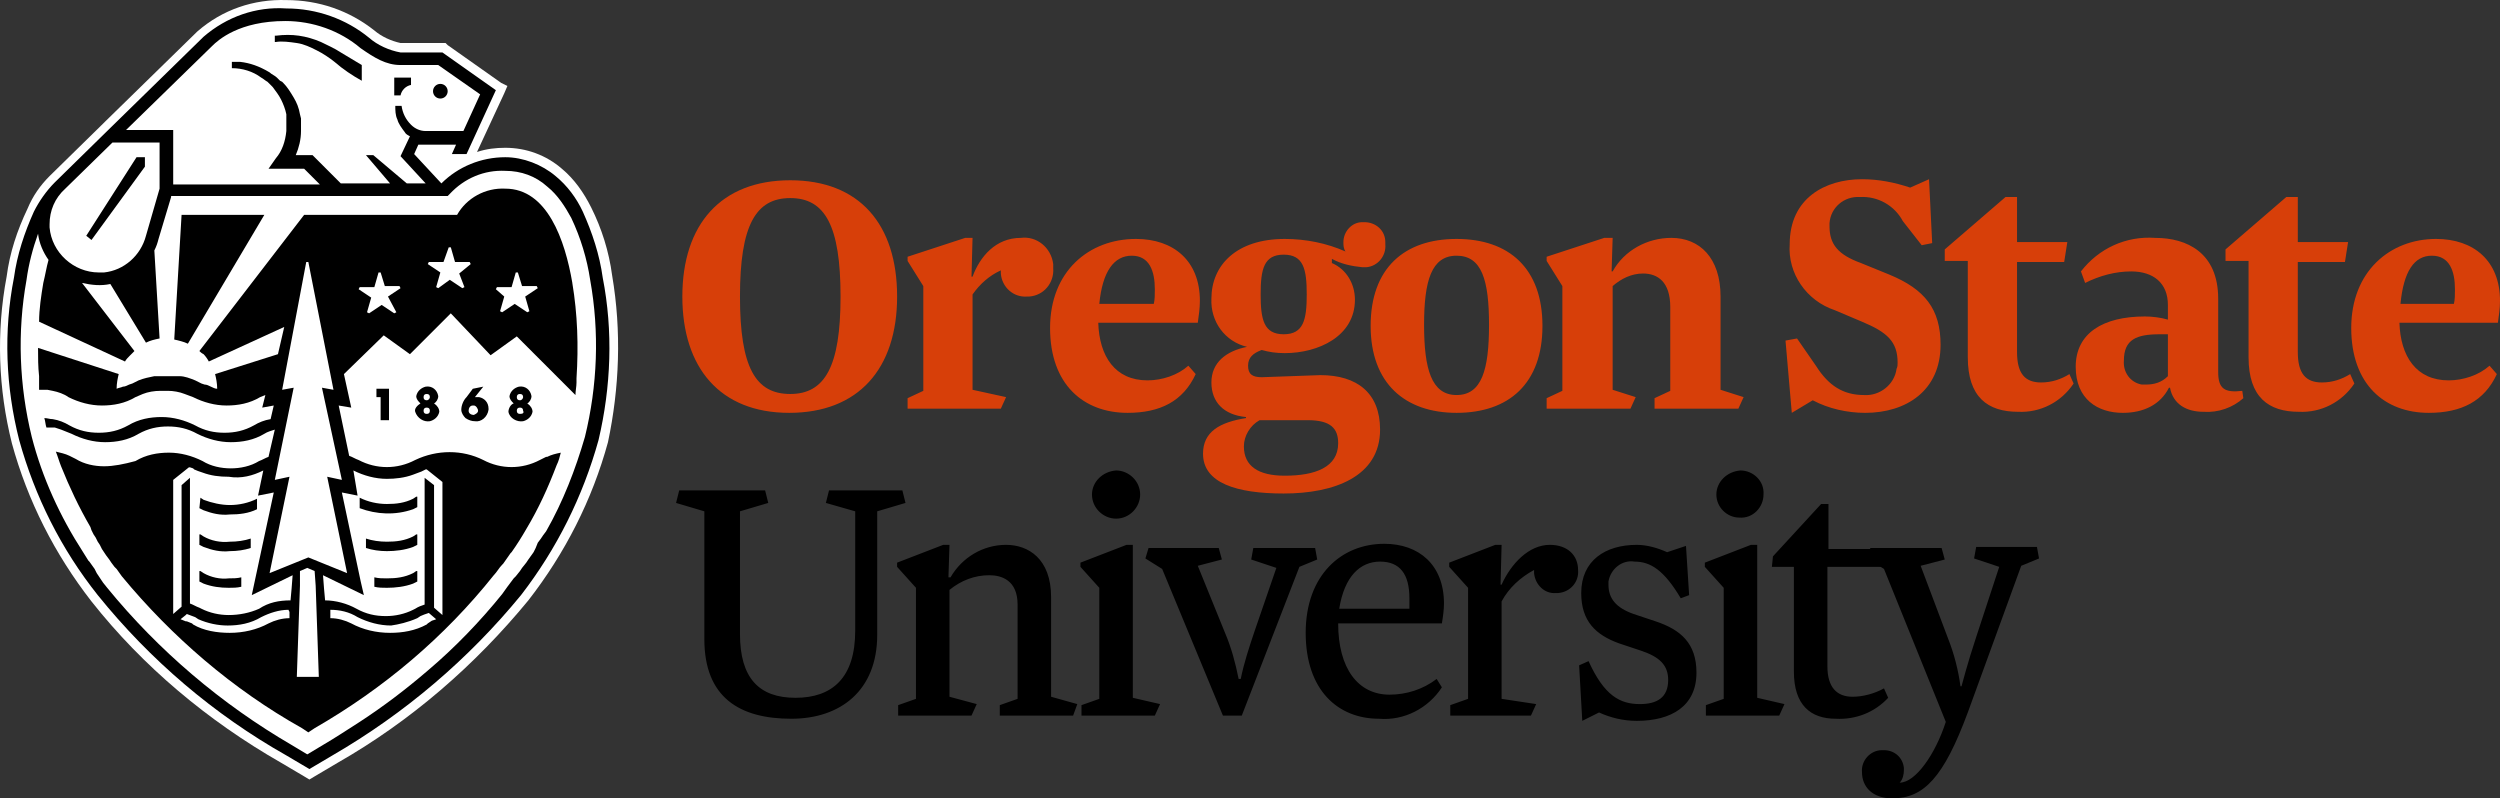 <svg xmlns="http://www.w3.org/2000/svg" width="238.632" height="76.207" viewBox="0 0 238.632 76.207"><rect x="0" y="0" width="238.632" height="76.207" fill="#333333" stroke="none"/><path fill="#FFF" d="M58.432 26.307c-.3-2.3-1-4.5-2-6.5-.7-1.4-1.6-2.7-2.8-3.7-1.5-1.3-3.4-2-5.4-2-.9 0-1.8.1-2.7.4l2.6-5.6.3-.7-.6-.3-5.1-3.6-.2-.2h-4.3c-.9-.2-1.8-.6-2.5-1.2-2.4-1.9-5.3-2.9-8.4-2.9-3.1-.1-6.1.9-8.5 3l-8.8 8.6-.2.2-5.1 5c-.9.9-1.6 1.9-2.1 3.1-1 2.1-1.7 4.2-2 6.5-1 5.3-.8 10.7.5 15.9 1.5 5.5 4.1 10.6 7.6 15.1 4.9 6.2 11.1 11.4 18.1 15.4l2.2 1.3.5.3.5-.3 2.2-1.3c7-4 13.1-9.3 18.2-15.5 3.5-4.5 6.1-9.6 7.6-15.1 1.1-5.2 1.3-10.6.4-15.9z"/><path d="M25.232 20.507h-7.9l-.7 11.9c.4.1.9.2 1.3.4l7.3-12.3zm-6.1 27l-.1 1 .4.2c.8.3 1.6.5 2.5.4.9 0 1.8-.1 2.6-.5v-1c-.8.4-1.7.6-2.6.6-.8 0-1.7-.2-2.5-.5l-.3-.2zm.3 3.7l-.3-.2h-.1v1l.4.2c.8.3 1.6.5 2.5.4.7 0 1.4-.1 2-.3v-.9c-.6.2-1.3.3-2 .3-.9.1-1.8-.1-2.5-.5zm0 3.5l-.3-.2h-.1v1l.4.2c.8.3 1.6.4 2.4.4.4 0 .8 0 1.2-.1v-.9c-.4.1-.8.1-1.2.1-.8.1-1.7-.1-2.4-.5zm8.9-50.6c.7.1 1.3.4 1.9.7.6.3 1.2.7 1.7 1.1.8.7 1.7 1.3 2.6 1.8v-1.5c-.7-.4-1.3-.8-2-1.2-.6-.4-1.3-.7-1.9-1-.7-.3-1.4-.5-2.1-.6s-1.4-.1-2.2 0h-.1v.6h.1c.6-.1 1.3 0 2 .1z"/><path d="M57.532 26.507c-.3-2.2-1-4.3-1.9-6.3-.6-1.3-1.5-2.5-2.6-3.4-1.3-1.1-3.1-1.8-4.8-1.8-2.3 0-4.5.9-6.1 2.5l-2.6-2.8.4-.9h3.6l-.4.9h1.4l2.8-6.1-5.1-3.6h-4c-1.1-.2-2.2-.7-3-1.4-2.2-1.8-5-2.8-7.9-2.8-2.9-.2-5.7.8-7.9 2.7l-9.1 8.9-5.1 5c-.8.8-1.5 1.8-2 2.8-.9 2-1.6 4.1-1.9 6.3-1 5.1-.8 10.4.5 15.5 1.5 5.4 4 10.4 7.5 14.8 5 6.2 11.1 11.4 18 15.3l2.2 1.3 2.2-1.3c6.9-4 13-9.2 18-15.3 3.4-4.4 5.9-9.4 7.4-14.8 1.2-5.1 1.4-10.4.4-15.5zm-37.3-22.1c.6-.6 2.6-2.4 7-2.4 2.6 0 5.2.9 7.2 2.6 1.3.9 2.4 1.6 3.8 1.6h3.6l4 2.8-1.6 3.5h-3.6c-.5 0-1-.2-1.4-.6-.5-.5-.8-1.1-.9-1.8h-.6c0 .4 0 .9.2 1.3.1.4.4.8.7 1.2.1.2.3.3.5.4l-.9 1.9 2.4 2.6h-1.8l-3.2-2.7h-.7l2.3 2.7h-4.7l-2.7-2.7h-1.6c.3-.7.5-1.5.5-2.3v-1.2l-.1-.4c-.1-.6-.3-1.1-.6-1.6s-.6-1-1-1.4l-.1-.1-.2-.1-.3-.3c-.2-.2-.5-.3-.7-.5-1-.6-1.9-.9-2.8-1h-.8v.6c1 0 2 .3 2.8.9.2.1.4.3.6.4l.3.3.1.1.1.1c.3.4.6.8.8 1.2.2.4.4.9.5 1.4v1.6c-.1 1-.4 1.9-1 2.6l-.7 1h3.4l1.5 1.5h-14v-5.2h-4.5l8.2-8zm-6.3 18.1c-.5 1.9-2.1 3.3-4 3.5h-.5c-2.4 0-4.5-1.9-4.7-4.3v-.3c0-1.3.5-2.5 1.5-3.4l4.5-4.4h4.5v4.4l-1.3 4.5zm41.9 19.2c-.9 3.1-2.1 6.2-3.7 9l-.3.4-.2.3-.3.4-.2.5-.2.4-.5.7-.2.3-.4.5-.2.3-.4.5-.2.2-.6.8-.5.7c-2.1 2.6-4.5 5.1-7.1 7.3-2.1 1.8-4.2 3.4-6.5 4.9-1.1.7-2.3 1.5-3.5 2.2l-1.5.9-1.5-.9c-6.7-3.9-12.7-9-17.6-15l-.4-.5-.2-.3-.4-.6-.2-.4-.5-.7-.1-.1-.5-.8c-2.2-3.4-3.9-7.1-4.9-11-1.2-4.9-1.4-10-.5-15 .2-1.5.6-3 1.1-4.4.1.9.5 1.8 1 2.5-.2.7-.3 1.4-.5 2.2-.2 1.2-.4 2.5-.4 3.7l8.2 3.8c.1-.2.3-.4.5-.6l.4-.4-5-6.5c.9.2 1.8.3 2.7.1l3.4 5.6c.4-.2.8-.3 1.3-.4l-.5-8.4c.2-.4.3-.7.4-1.1l1.2-4v-.1h26.4l.2-.2c1.4-1.5 3.3-2.3 5.3-2.2 1.5 0 2.9.5 4 1.5 1 .8 1.7 1.9 2.3 3 .9 1.9 1.5 3.9 1.8 5.9.9 5 .7 10.1-.5 15z"/><circle cx="42.032" cy="8.707" r=".7"/><path d="M38.232 9.107c.1-.5.5-.9 1-1v-.7h-1.6v1.7h.6zm16.4 17.9c-.7-4.1-2.4-9-6.4-9-1.9-.1-3.7.9-4.6 2.5h-14.6l-10 13c.1.1.2.2.4.3.2.2.4.5.5.7l7.2-3.3-.6 2.6-6 1.9c.1.4.2.9.2 1.4-.2 0-.4-.1-.6-.2-.2-.1-.4-.2-.6-.2l-.3-.1-.6-.3c-.5-.2-1-.4-1.5-.4h-2.4c-.5.1-1 .2-1.5.4l-.6.3-.3.1c-.2.1-.4.2-.6.2-.2.1-.4.1-.6.2 0-.5.1-1 .2-1.4l-7.7-2.5c0 .9 0 1.8.1 2.7v1.3h.8l.5.1c.5.1 1.1.3 1.5.6 1 .5 2.1.8 3.2.8s2.2-.2 3.2-.8c.2-.1.5-.2.7-.3.5-.2 1.1-.3 1.7-.3h.7c.5 0 1.1.1 1.6.3.3.1.5.2.8.3 1 .5 2.1.8 3.2.8s2.2-.2 3.2-.8l.5-.2-.3 1.2 1.1-.2-.3 1.3c-.6.1-1.1.3-1.6.6-.9.5-1.8.7-2.8.7s-1.9-.2-2.8-.7c-1-.5-2.1-.8-3.2-.8s-2.2.2-3.2.8c-.9.5-1.8.7-2.8.7s-1.9-.2-2.8-.7c-.5-.3-1-.5-1.6-.6h.4-.4c-.3 0-.5-.1-.8-.1.1.3.1.6.2.9h.8l.3.1.3.1c.3.1.7.3 1 .4 1 .5 2.1.8 3.2.8s2.2-.2 3.2-.8c.9-.5 1.8-.7 2.8-.7s1.9.2 2.8.7c1 .5 2.1.8 3.2.8s2.2-.2 3.2-.8c.3-.2.7-.3 1-.4l-.6 2.6c-.3.1-.6.3-.9.4-.8.5-1.8.7-2.7.7-.9 0-1.9-.2-2.7-.7-1-.5-2.1-.8-3.2-.8s-2.2.2-3.2.8c-1.1.3-2.1.5-3 .5s-1.9-.2-2.7-.7l-.6-.3c-.4-.2-.9-.3-1.3-.4.2.5.3.9.5 1.4.8 2 1.7 3.9 2.8 5.8l.1.3.2.4.2.3.2.4.2.3.2.4.2.3.2.3.3.4.2.3.3.4.2.2.5.7c4.8 5.8 10.6 10.8 17.2 14.5l.6.4.6-.4c6.6-3.8 12.4-8.7 17.1-14.6.3-.3.5-.7.8-1l.1-.1c.2-.3.5-.7.7-1l.1-.1c.5-.7 1-1.5 1.4-2.2 1.2-2 2.1-4 2.9-6.1.2-.4.3-.8.4-1.2-.5.1-.9.2-1.3.4h-.1l-.6.3c-1.7.9-3.7.9-5.4 0-2-1-4.4-1-6.5 0-1.7.9-3.7.9-5.4 0-.3-.1-.6-.3-.9-.4l-1-4.8 1.2.2-.7-3.2 3.8-3.7 2.5 1.8 3.9-3.9 3.8 4 2.5-1.8 4.5 4.5 1.1 1.1c0-.4.1-.8.1-1.2v-.4c.2-3.1.1-6.1-.4-9.1zm-7.3.6l.1-.2h1.4l.4-1.4h.2l.4 1.3h1.4l.1.2-1.2.8.4 1.4-.2.1-1.2-.8-1.2.8-.2-.1.4-1.4-.8-.7zm-3-.2l-.2.1-1.2-.8-1.1.8-.2-.1.4-1.4-1.2-.8.1-.2h1.4l.5-1.4h.2l.4 1.4h1.4l.1.2-1.1.9.5 1.3zm-6.5 2.4l-.2.1-1.2-.8-1.2.8-.2-.1.4-1.4-1.2-.8.1-.2h1.4l.4-1.4h.2l.4 1.3h1.4l.1.2-1.2.8.8 1.5zm-5.2 16l-1.4-.3 1.9 9.2-3.7-1.5-3.7 1.5 1.9-9.2-1.4.3 1.8-8.8-1.1.2 2.3-12.2h.2l2.4 12.2-1.1-.2 1.9 8.8zm-2.5 10.1l.3 8.7h-2.1l.3-8.7v-1.4l.7-.3.7.3.1 1.4zm-2.5 2.5v.6c-.7 0-1.4.2-2 .5-1.1.6-2.4.9-3.7.9-1.2 0-2.5-.2-3.5-.8l-.1-.1-.5-.2h-.1c-.2-.1-.3-.1-.5-.2l.5-.4.1-.1c.3.1.5.2.8.3l.3.2c.9.4 1.9.6 2.8.6 1.1 0 2.2-.2 3.2-.8.8-.4 1.7-.7 2.6-.7l.1.2zm12.2.6l.3-.2c.2-.1.5-.2.8-.3l.7.6c-.2.1-.4.1-.5.2l-.3.2-.1.1c-1.1.6-2.3.8-3.5.8-1.3 0-2.6-.3-3.7-.9-.6-.3-1.3-.5-2-.5v-.8c.9 0 1.8.2 2.6.7 1 .5 2.1.8 3.2.8.7-.1 1.6-.3 2.5-.7zm-14.7-14.1l-.5 2.4 1.5-.3-2.1 9.8 3.9-1.9-.1 1.3-.1 1.1c-1.1 0-2.1.2-3 .8-.9.4-1.9.6-2.9.6-.9 0-1.8-.2-2.6-.6l-.2-.1c-.3-.1-.6-.3-.9-.4v-12l-.8.7v11.6l-.8.7v-12.8l1.5-1.2h.1l.3.1.1.1c.2.1.5.2.8.3.8.3 1.6.4 2.5.4 1.2.2 2.3-.1 3.3-.6zm8.6 0c1 .5 2.1.8 3.2.8.8 0 1.7-.1 2.5-.4.3-.1.5-.2.8-.3l.4-.2h.1l1.5 1.2v12.7l-.8-.7v-11.7l-.9-.7v12.1c-.3.1-.6.2-.9.4l-.2.1c-.8.4-1.7.6-2.6.6-1 0-1.9-.2-2.8-.7-.9-.5-2-.8-3-.8l-.1-1.1-.1-1.3 3.9 1.9-.3-1.3-1.8-8.5 1.5.3-.4-2.4z"/><path d="M39.432 48.607l.4-.2v-1h-.1l-.3.2c-.8.4-1.6.5-2.5.5s-1.8-.2-2.6-.6v1c1.6.6 3.4.7 5.1.1zm0 2.6c-.8.4-1.6.5-2.5.5-.7 0-1.4-.1-2-.3v.9c.6.2 1.3.3 2 .3.8 0 1.7-.1 2.5-.4l.4-.2v-1h-.1l-.3.2zm0 3.5c-.8.4-1.6.5-2.5.5-.4 0-.8 0-1.2-.1v.9c.4.1.8.1 1.2.1.8 0 1.7-.1 2.5-.4l.4-.2v-1h-.1l-.3.2zm-31.2-32.2l.5.4 5.1-7v-.9h-.8zm28.9 17.6v-3h-1.2v.8h.4v2.2zm2.5-.8c.2.6.8 1 1.4.9.4-.1.8-.4.9-.9 0-.3-.2-.6-.5-.8.2-.1.4-.4.4-.7-.1-.6-.6-1-1.2-.9-.4.1-.8.4-.9.9 0 .3.2.5.4.7-.3.2-.6.5-.5.8zm1.1-1.1c-.2 0-.3-.1-.3-.3s.1-.3.3-.3.3.1.3.3c0 .1-.1.3-.3.3zm0 1.3c-.2 0-.3-.1-.3-.3s.1-.3.3-.3.3.1.3.3c0 .2-.1.3-.3.3 0 .1 0 .1 0 0zm4.4-2.4l-.6.8c-.3.3-.5.8-.5 1.2 0 .3.2.6.4.8.3.2.6.3.9.3.6.1 1.2-.4 1.3-1.1v-.1c0-.6-.4-1-.9-1.1h-.4l.8-1-1 .2zm.1 1.6c.2 0 .4.3.4.5s-.2.3-.4.4c-.2 0-.5-.1-.5-.4 0-.2.1-.5.4-.5h.1zm3.3.6c.1.6.8 1 1.4.9.4-.1.8-.4.9-.9 0-.3-.2-.6-.5-.8.2-.1.4-.4.4-.7-.1-.6-.6-1-1.2-.9-.4.1-.8.4-.9.9 0 .3.2.5.4.7-.3.1-.5.5-.5.8zm1.1-1.1c-.2 0-.3-.1-.3-.3s.1-.3.3-.3.3.1.3.3c0 .1-.1.3-.3.3.1 0 .1 0 0 0zm0 1.3c-.2 0-.3-.1-.3-.3s.1-.3.3-.3.3.1.3.3c.1.2 0 .3-.3.3.1.1.1.1 0 0z"/><path fill="#D73F09" d="M65.132 28.307c0-6.9 3.7-11.1 10.3-11.1s10.2 4.2 10.2 11.1-3.7 11.1-10.3 11.1-10.2-4.3-10.2-11.1zm15.1 0c0-6.8-1.5-9.4-4.8-9.4s-4.8 2.6-4.8 9.4 1.5 9.3 4.8 9.3 4.8-2.6 4.8-9.3zm15.8 9.6l-.5 1.1h-8.9v-1l1.5-.7v-10l-1.5-2.4v-.4l5.5-1.8h.7l-.1 3.7h.1c.7-1.9 2.2-3.7 4.6-3.7 1.5-.2 2.9.9 3.1 2.5v.4c.1 1.4-.9 2.6-2.3 2.7h-.2c-1.3.1-2.4-.9-2.5-2.2v-.3c-1.1.5-2 1.3-2.7 2.3v9.1l3.2.7zm13.5-1.6c1.4 0 2.9-.5 3.9-1.4l.7.8c-1.2 2.6-3.4 3.7-6.5 3.7-4.2 0-7.4-2.7-7.4-8.1s3.7-8.5 8.2-8.5c3.6 0 6.1 2.1 6.1 5.9 0 .7-.1 1.4-.2 2.1h-9.5c.1 3.2 1.6 5.5 4.7 5.5zm-4.6-7.3h5.2c.1-.4.1-.9.1-1.4 0-1.7-.5-3.2-2.2-3.2s-2.8 1.5-3.1 4.6zm21.1 6.8c3.5 0 5.7 1.7 5.7 5.2 0 4.5-4.4 6.1-9.2 6.1-4.5 0-7.7-1-7.7-3.8 0-2.1 1.6-3 4.1-3.4v-.1c-2.1-.2-3.3-1.4-3.3-3.3s1.4-3 3.4-3.4c-2.1-.5-3.5-2.4-3.4-4.6 0-3.2 2.4-5.7 7-5.7 2 0 4 .4 5.8 1.2-.2-.3-.2-.6-.2-.9 0-1 .8-1.9 1.8-1.9h.2c1.1 0 2 .8 2 1.9v.2c.1 1.1-.7 2.1-1.8 2.2h-.4c-1-.1-2-.3-2.9-.8v.4c1.4.6 2.2 2 2.2 3.5 0 3.5-3.5 5.1-6.7 5.1-.8 0-1.5-.1-2.2-.3-.8.3-1.3.7-1.3 1.5s.4 1.1 1.3 1.1l5.6-.2zm-7.3 6.8c0 1.9 1.4 2.8 3.9 2.8 2.9 0 5.1-.8 5.1-3.1 0-1.4-.7-2.2-2.9-2.2h-4.6c-.9.5-1.5 1.5-1.5 2.5zm3.8-18.3c-1.9 0-2.2 1.4-2.2 3.8s.3 3.8 2.2 3.8 2.2-1.4 2.2-3.8-.3-3.8-2.2-3.8z"/><path fill="#D73F09" d="M139.032 39.407c-4.9 0-8.2-2.8-8.2-8.3s3.2-8.3 8.2-8.3 8.2 2.8 8.2 8.3-3.2 8.3-8.2 8.3zm0-1.7c2.4 0 3.1-2.4 3.1-6.7s-.7-6.6-3.1-6.6-3.1 2.4-3.1 6.6.7 6.7 3.1 6.7zm27.4.2l-.5 1.1h-8v-1l1.5-.7v-8c0-2.4-1.2-3.2-2.6-3.2-1.1 0-2.1.5-2.9 1.2v9.9l2.2.7-.5 1.1h-8v-1l1.5-.7v-10l-1.5-2.4v-.4l5.5-1.8h.8l-.1 3.2h.1c1.1-2 3.3-3.2 5.6-3.2 2.7 0 4.7 1.9 4.7 5.6v8.9l2.2.7zm14.7-3.3c0-2-1-2.9-3.4-3.9l-2.6-1.1c-2.7-.9-4.5-3.5-4.3-6.3 0-4.4 3.4-6.2 6.9-6.2 1.6 0 3.1.3 4.6.8l1.8-.8.3 6.1-1 .2-1.8-2.3c-.8-1.5-2.4-2.4-4.1-2.3-1.5-.1-2.8 1-2.9 2.5v.3c0 1.7.8 2.7 3 3.5l2.7 1.1c3.4 1.4 4.9 3.3 4.9 6.7 0 4.4-3.3 6.5-7.2 6.5-1.7 0-3.5-.4-5-1.2l-2 1.2-.6-6.9 1.1-.2 1.8 2.6c1.2 1.9 2.6 2.8 4.6 2.8 1.5.1 2.9-1 3.1-2.5.1-.2.1-.4.1-.6zm4.5-10.8l5.8-5h1.1v4.3h4.8l-.3 1.9h-4.5v8.6c0 2.1.8 2.9 2.3 2.9 1 0 1.9-.3 2.7-.8l.4.9c-1.2 1.8-3.2 2.8-5.3 2.7-2.9 0-4.8-1.4-4.8-5.2v-9.2h-2.2v-1.1zm26.1 11.7c0 1.6.6 2 2.3 1.8l.1.7c-1 .9-2.4 1.4-3.8 1.3-1.6 0-2.9-.7-3.2-2.3h-.1c-.8 1.6-2.4 2.4-4.4 2.4-2.4 0-4.5-1.3-4.5-4.4 0-3.2 2.6-4.8 6.6-4.8.7 0 1.5.1 2.2.3v-1.4c0-2.1-1.4-3.2-3.5-3.2-1.5 0-3 .4-4.4 1.1l-.4-1.1c1.7-2.2 4.3-3.4 7.1-3.2 3 0 6 1.4 6 5.8v7zm-5.6-3.6c-2.2 0-3.4.5-3.4 2.5-.1 1.1.6 2.1 1.7 2.3h.4c.8 0 1.5-.2 2.1-.8v-4h-.8zm6.3-8.1l5.8-5h1.1v4.3h4.8l-.3 1.9h-4.5v8.6c0 2.1.8 2.9 2.3 2.9 1 0 1.9-.3 2.7-.8l.4.9c-1.2 1.8-3.2 2.8-5.3 2.7-2.9 0-4.8-1.4-4.8-5.2v-9.2h-2.2v-1.1z"/><path fill="#D73F09" d="M233.732 36.307c1.4 0 2.9-.5 3.9-1.4l.7.8c-1.2 2.6-3.4 3.7-6.5 3.7-4.2 0-7.4-2.7-7.4-8.1s3.7-8.5 8.1-8.5c3.6 0 6.1 2.1 6.1 5.9 0 .7-.1 1.4-.2 2.1h-9.4c.1 3.2 1.6 5.5 4.7 5.5zm-4.6-7.3h5.1c.1-.4.1-.9.1-1.4 0-1.7-.5-3.2-2.2-3.2s-2.7 1.5-3 4.6z"/><path d="M83.732 60.607c0 5.3-3.5 8-8.2 8-4.9 0-8.3-2-8.3-7.6v-12.2l-2.7-.8.3-1.2h8.2l.3 1.2-2.7.8v11.7c0 4.2 1.8 6.1 5.3 6.1s5.7-1.9 5.7-6.4v-11.4l-2.8-.8.3-1.2h7l.3 1.2-2.7.8v11.8zm19.1 6.6l-.4 1.1h-7v-1l1.7-.6v-9c0-2.3-1.5-2.8-2.7-2.8-1.4 0-2.7.5-3.8 1.4v10.2l2.6.7-.5 1.1h-7v-1l1.7-.6v-10.6l-1.8-2v-.4l4.4-1.7h.6l-.1 3.1h.2c1.1-1.9 3.1-3.1 5.3-3.1 2.1 0 4.3 1.3 4.3 5v9.5l2.5.7zm7.9 0l-.5 1.1h-7v-1l1.7-.6v-10.6l-1.8-2v-.4l4.4-1.7h.6v14.6l2.6.6zm-4.2-22.3c1.2 0 2.3 1 2.3 2.3 0 1.2-1 2.3-2.3 2.3-1.2 0-2.3-1-2.3-2.3 0-1.2 1-2.2 2.3-2.3zm15.3 9.3l-2.4-.8.2-1.1h5.9l.2 1.1-1.7.7-5.5 14.2h-1.8l-5.8-14-1.6-1 .3-1h6.7l.3 1.1-2.3.6 2.6 6.4c.6 1.4 1 2.9 1.3 4.4h.2c.3-1.5.8-3 1.3-4.5l2.1-6.1zm10.8 12.1c1.6 0 3.2-.5 4.5-1.5l.5.8c-1.3 2-3.6 3.2-6 3-3.9 0-7-2.7-7-8.2s3.4-8.5 7.5-8.5c3.3 0 5.7 2 5.7 5.7 0 .6-.1 1.3-.2 1.9h-9.9c0 4.3 1.9 6.8 4.9 6.8zm-4.8-8.2h6.7v-1c0-2.3-.9-3.5-2.8-3.5s-3.4 1.4-3.9 4.5zm18.8 9.1l-.5 1.1h-7.7v-1l1.7-.6v-10.6l-1.8-2v-.4l4.4-1.7h.6l-.1 3.8h.1c.9-2 2.6-3.8 4.6-3.8 1.7 0 2.7 1 2.7 2.4.1 1.1-.7 2.1-1.9 2.2h-.2c-1.1.1-2-.8-2.1-1.9v-.3c-1.3.7-2.4 1.7-3.1 3v9.3l3.3.5zm5-4.1c1.5 3.3 3 4.1 4.9 4.1 1.6 0 2.7-.6 2.7-2.3 0-1.4-.8-2.2-2.6-2.8l-2.1-.7c-2.2-.8-3.6-2.1-3.6-4.8 0-3.1 2.3-4.6 5.3-4.6 1 0 2 .3 2.9.7l1.8-.6.3 4.7-.8.3c-1.6-2.7-2.9-3.5-4.4-3.5-1.2-.2-2.3.7-2.5 1.9v.3c0 1.3.7 2.2 2.4 2.8l2.1.7c2.4.8 3.9 2.1 3.9 4.9 0 3.2-2.4 4.6-5.7 4.6-1.3 0-2.5-.3-3.6-.8l-1.6.8-.3-5.3.9-.4zm18.7 4.1l-.5 1.1h-7v-1l1.7-.6v-10.6l-1.8-2v-.4l4.4-1.7h.6v14.6l2.6.6zm-4.2-22.3c1.2 0 2.3 1 2.2 2.3 0 1.2-1 2.3-2.3 2.2-1.2 0-2.2-1-2.2-2.2 0-1.2 1-2.2 2.3-2.3-.1 0-.1 0 0 0zm3.1 8.2l4.6-5h.7v4.3h5.3l-.3 1.7h-5.1v9.5c0 2 .9 2.9 2.4 2.9 1 0 2.1-.3 3-.8l.4.9c-1.3 1.4-3.1 2.1-5 2-2.4 0-4-1.3-4-4.5v-10h-2.1l.1-1z"/><path d="M179.832 54.307l-1.6-1 .3-1h6.8l.3 1.1-2.3.6 2.6 6.9c.6 1.5 1 3.1 1.2 4.6h.1s.6-2.3 1.4-4.7l2.2-6.7-2.4-.8.2-1.1h5.8l.2 1.1-1.7.7-5.1 14c-2.3 6.2-4.2 8.2-7.2 8.2-1.9 0-2.9-1.1-2.9-2.5-.1-1.1.8-2.1 1.9-2.1h.2c1 0 1.8.7 1.9 1.7v.2c0 .4-.1.9-.4 1.2 1.5 0 3.4-2.7 4.4-5.8l-5.9-14.6z"/></svg>